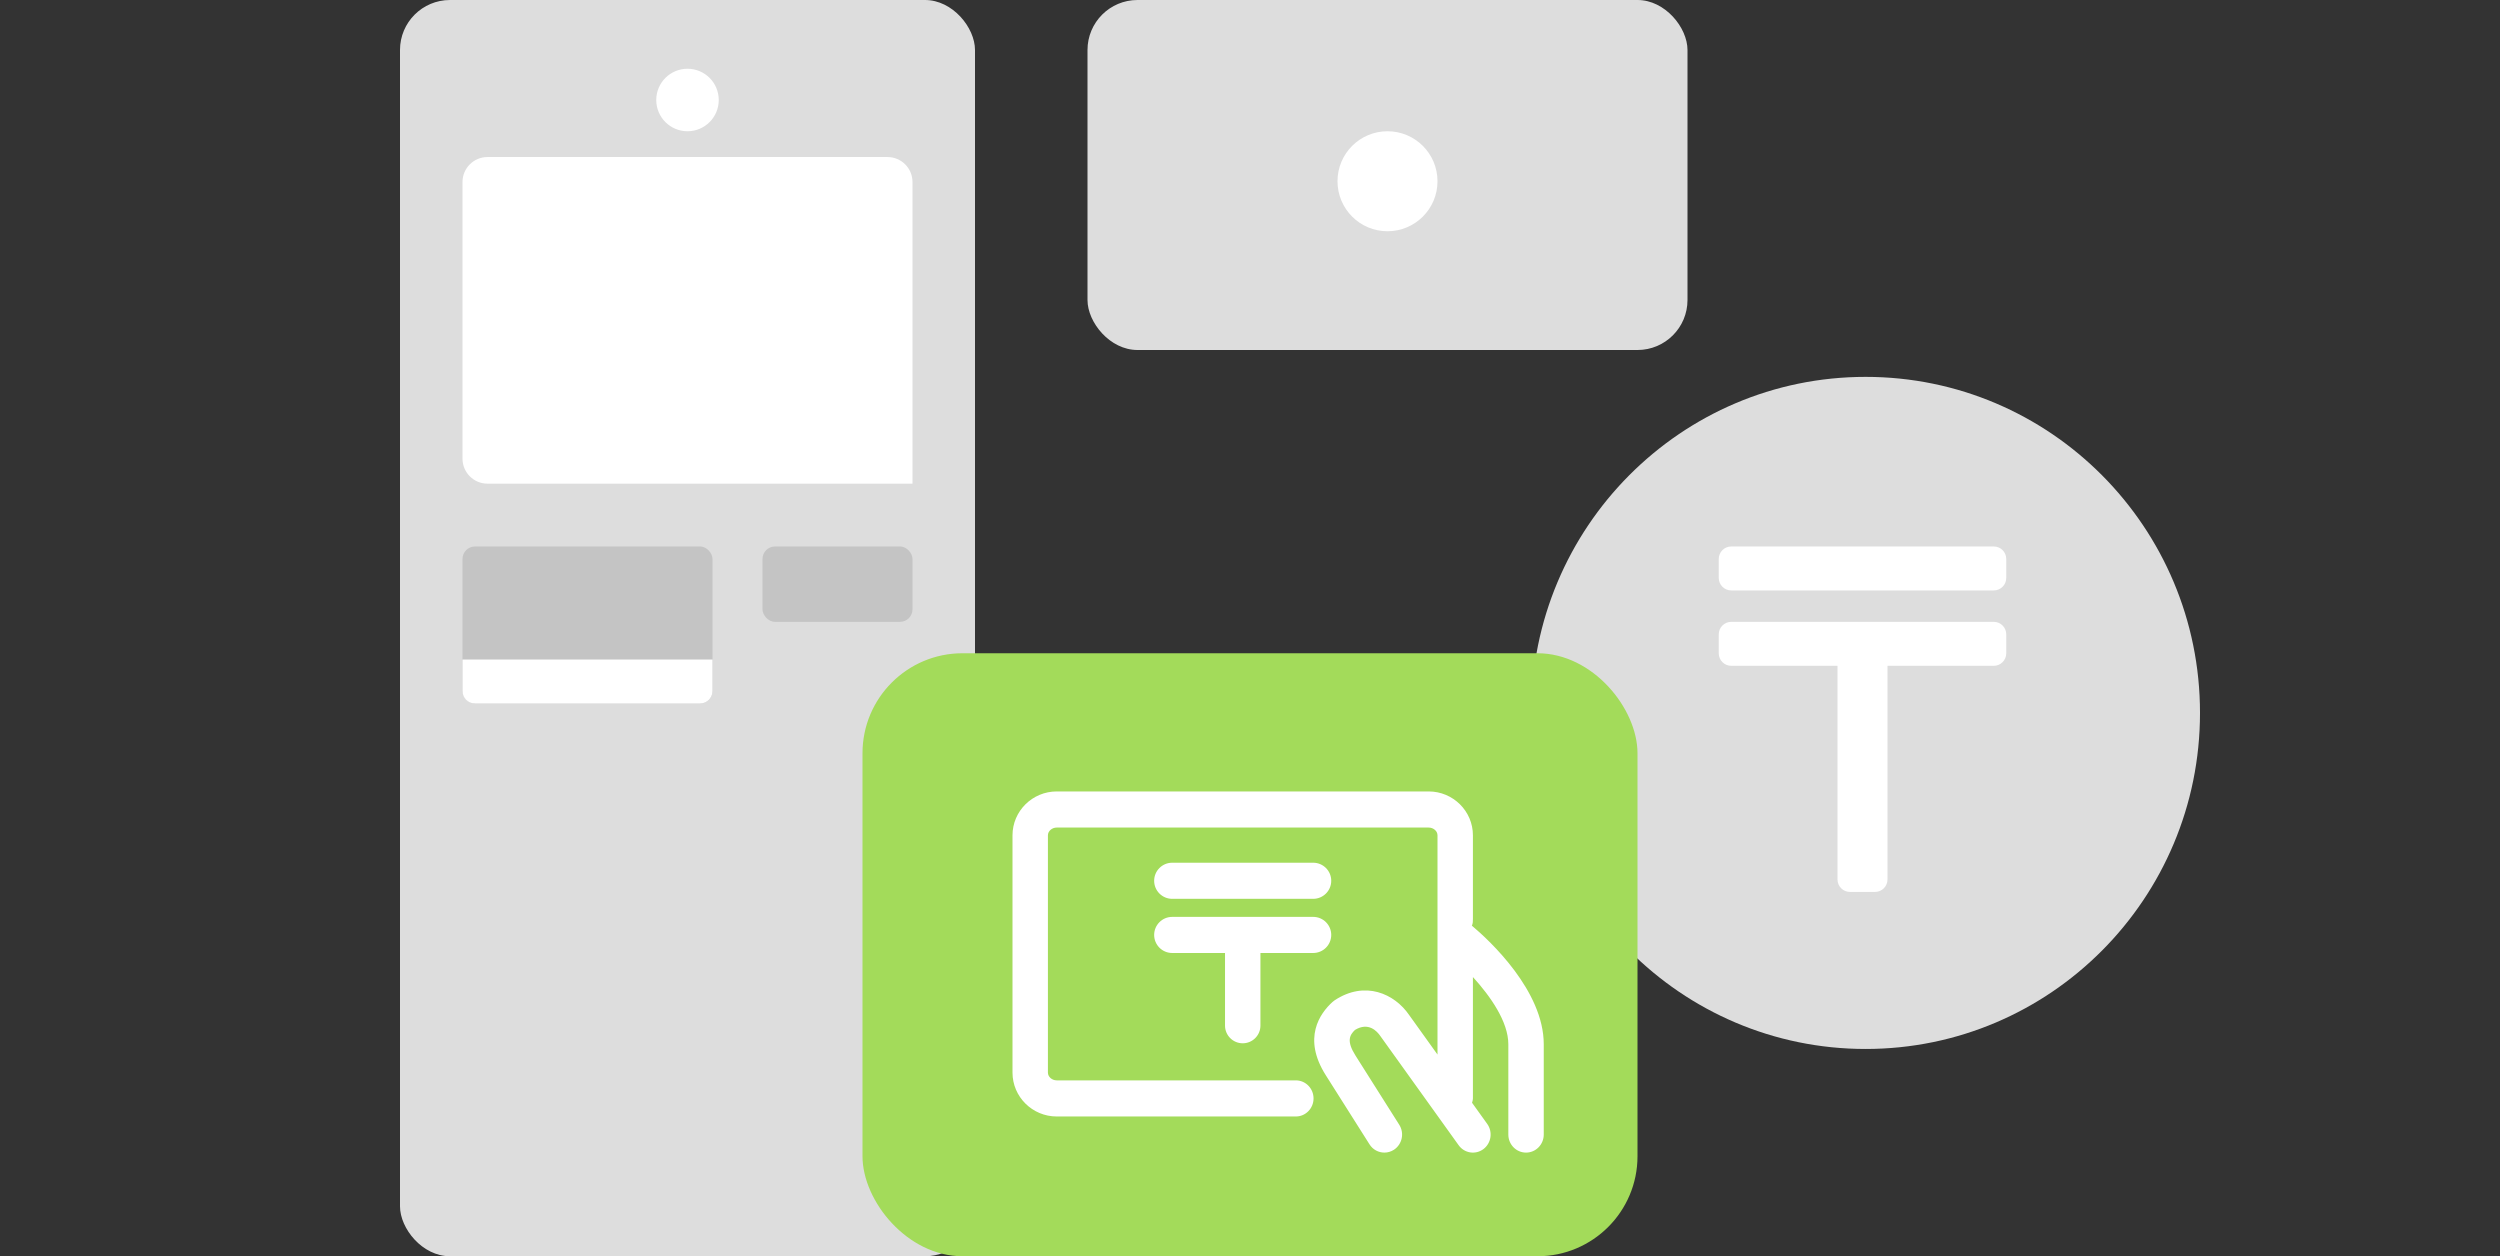 <svg width="400" height="201" viewBox="0 0 400 201" fill="none" xmlns="http://www.w3.org/2000/svg">
<rect x="0" y="0" width="400" height="201" fill="#333333" stroke="none"/>
<path d="M298.5 167.835C328.047 167.835 352 143.763 352 114.068C352 84.373 328.047 60.3 298.5 60.3C268.953 60.3 245 84.373 245 114.068C245 143.763 268.953 167.835 298.5 167.835Z" fill="#DDDDDD"/>
<path fill-rule="evenodd" clip-rule="evenodd" d="M275 89.435C275 88.331 275.895 87.435 277 87.435H319C320.105 87.435 321 88.331 321 89.435V92.47C321 93.575 320.105 94.47 319 94.47H277C275.895 94.47 275 93.575 275 92.47V89.435ZM275 101.495C275 100.39 275.895 99.495 277 99.495H319C320.105 99.495 321 100.39 321 101.495V104.53C321 105.635 320.105 106.53 319 106.53H302V140.71C302 141.815 301.105 142.71 300 142.71H296C294.895 142.71 294 141.815 294 140.71V106.53H277C275.895 106.53 275 105.635 275 104.53V101.495Z" fill="white"/>
<rect x="64" width="92" height="201" rx="8" fill="#DDDDDD"/>
<path d="M74 29.125C74 26.916 75.791 25.125 78 25.125H142C144.209 25.125 146 26.916 146 29.125V77.385H78C75.791 77.385 74 75.594 74 73.385V29.125Z" fill="white"/>
<rect x="122" y="87.435" width="24" height="12.06" rx="2" fill="#C4C4C4"/>
<rect x="74" y="87.435" width="40" height="25.125" rx="2" fill="#C4C4C4"/>
<path d="M74 105.525H114V110.56C114 111.664 113.105 112.56 112 112.56H76C74.895 112.56 74 111.664 74 110.56V105.525Z" fill="white"/>
<g clip-path="url(#clip0_9642_7047)">
<rect x="138" y="104.52" width="124" height="96.48" rx="16" fill="#A3DB5A"/>
</g>
<path fill-rule="evenodd" clip-rule="evenodd" d="M235.667 133.648V146.855L235.667 146.964C235.668 147.375 235.669 147.756 235.5 148.106C238.387 150.522 247 158.554 247 167.081V181.527C247 183.125 245.731 184.416 244.167 184.416C242.603 184.416 241.333 183.125 241.333 181.527V169.971V167.081C241.333 163.498 238.497 159.432 235.667 156.329V175.748C235.667 175.944 235.616 176.123 235.566 176.303C235.553 176.349 235.54 176.395 235.528 176.442L237.953 179.822C238.877 181.108 238.602 182.917 237.338 183.862C236.072 184.801 234.301 184.523 233.38 183.232L220.851 165.76C220.321 164.989 218.956 163.48 216.799 164.789C215.927 165.624 215.414 166.578 216.884 168.898L223.88 179.961C224.73 181.302 224.35 183.09 223.036 183.957C222.56 184.266 222.03 184.416 221.503 184.416C220.571 184.416 219.661 183.951 219.12 183.093L212.124 172.033C208.359 166.098 211.181 162.146 213.198 160.317C213.303 160.221 213.416 160.132 213.535 160.054C218.412 156.823 223.135 159.008 225.461 162.4L230 168.73V149.745V146.855V133.648C230 132.975 229.351 132.409 228.583 132.409H169.083C168.315 132.409 167.667 132.975 167.667 133.648V171.62C167.667 172.293 168.315 172.859 169.083 172.859H207.333C208.897 172.859 210.167 174.151 210.167 175.748C210.167 177.346 208.897 178.638 207.333 178.638H169.083C165.179 178.638 162 175.488 162 171.62V133.648C162 129.779 165.179 126.63 169.083 126.63H228.583C232.488 126.63 235.667 129.779 235.667 133.648ZM187.554 146.701C185.958 146.701 184.665 147.994 184.665 149.59C184.665 151.186 185.958 152.479 187.554 152.479H196.003V164.093C196.003 165.658 197.272 166.926 198.837 166.926C200.401 166.926 201.67 165.658 201.67 164.093V152.479H210.109C211.705 152.479 212.998 151.186 212.998 149.59C212.998 147.994 211.705 146.701 210.109 146.701H198.837H187.554ZM184.665 140.924C184.665 139.328 185.958 138.035 187.554 138.035H210.109C211.705 138.035 212.998 139.328 212.998 140.924C212.998 142.52 211.705 143.813 210.109 143.813H187.554C185.958 143.813 184.665 142.52 184.665 140.924Z" fill="white"/>
<circle cx="110" cy="16" r="5" fill="white"/>
<rect x="174" width="96" height="56" rx="8" fill="#DDDDDD"/>
<circle cx="222" cy="29" r="8" fill="white"/>
<mask id="path-14-inside-1_9642_7047" fill="white">
<rect x="181" y="7" width="82" height="42" rx="4"/>
</mask>
<rect x="181" y="7" width="82" height="42" rx="4" stroke="white" stroke-width="14" mask="url(#path-14-inside-1_9642_7047)"/>
<defs>
<clipPath id="clip0_9642_7047">
<rect x="138" y="104.52" width="124" height="96.48" rx="16" fill="white"/>
</clipPath>
</defs>
</svg>